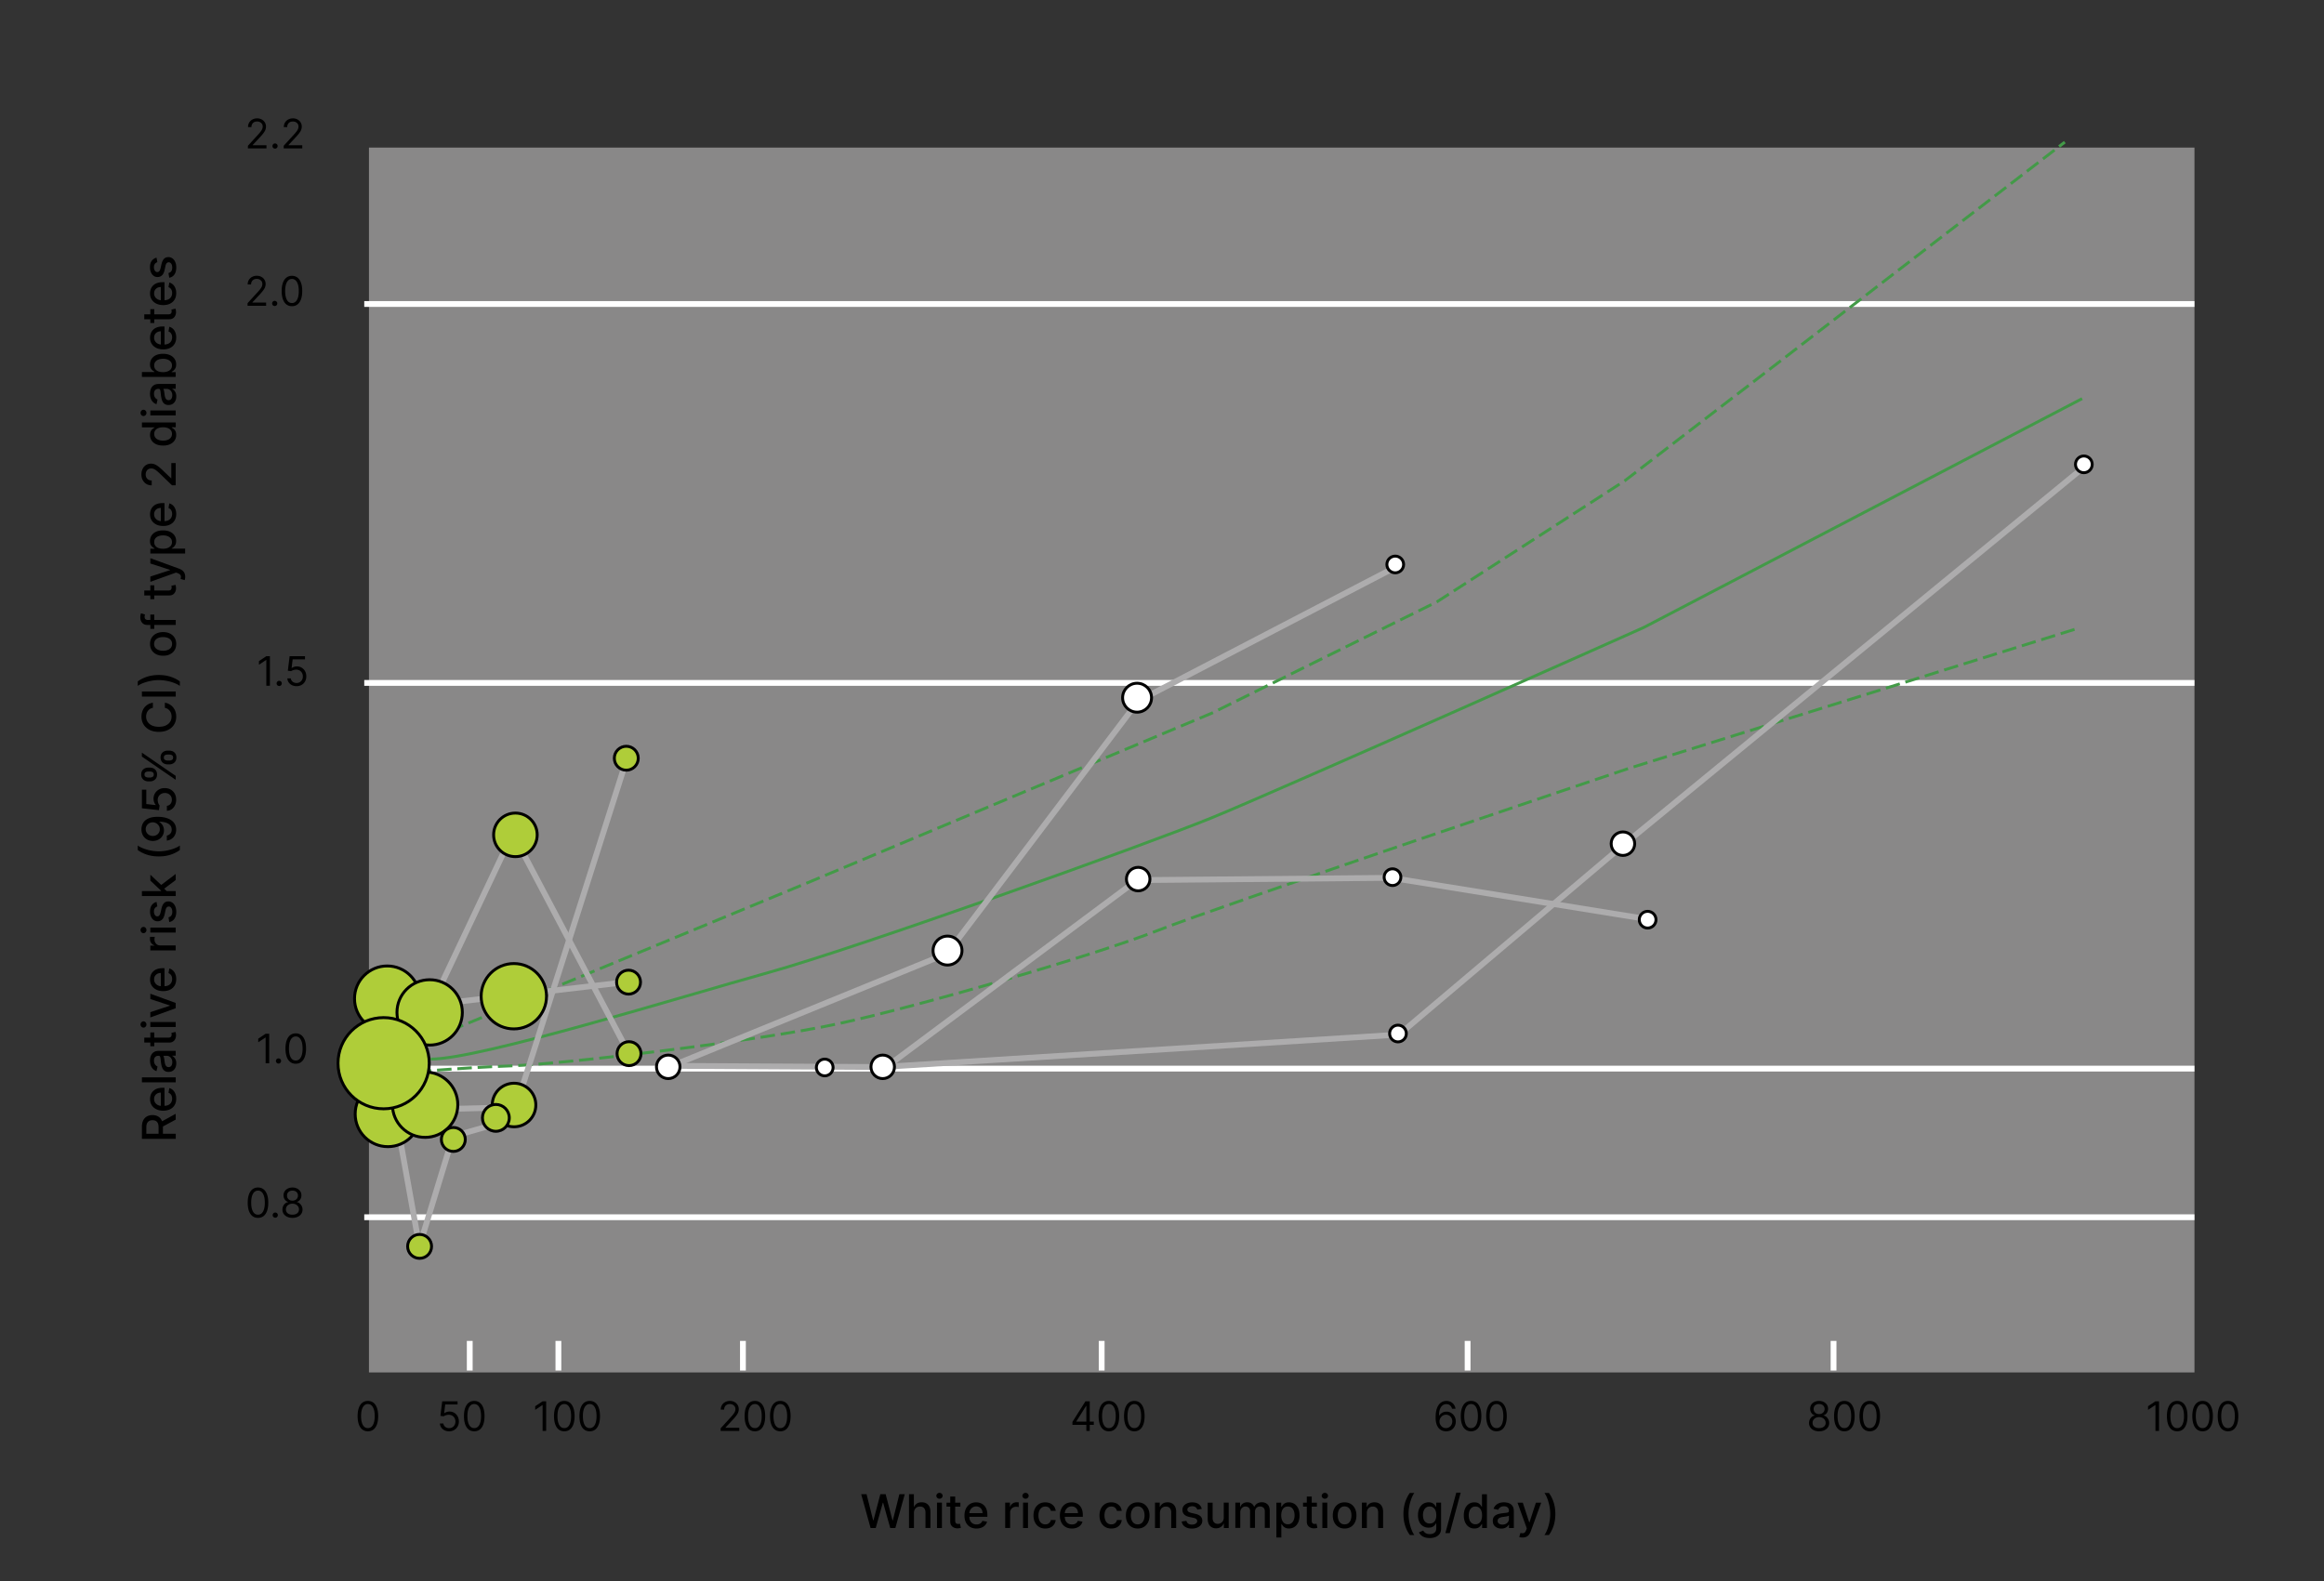 <svg version="1.1" xmlns="http://www.w3.org/2000/svg" x="0" y="0" viewBox="0 0 800 544.43" xml:space="preserve"><rect x="0" y="0" width="800" height="544.43" fill="#333333" stroke="none"/><rect x="127.01" y="50.81" width="628.4" height="421.7" opacity=".5" fill="#e0dede"/><g stroke-miterlimit="10" fill="none" stroke="#fff" stroke-width="2"><line x1="125.39" y1="419.08" x2="755.4" y2="419.08"/><line x1="125.39" y1="367.91" x2="755.4" y2="367.91"/><line x1="125.39" y1="104.66" x2="755.4" y2="104.66"/><line x1="125.39" y1="235.12" x2="755.4" y2="235.12"/></g><path d="M299.68 526.07l-3.23-11.64h1.85l2.27 9.01h.11l2.36-9.01h1.83l2.36 9.02h.11l2.26-9.02h1.85l-3.23 11.64h-1.77l-2.45-8.72h-.09l-2.45 8.72h-1.78zM314.61 520.89v5.18h-1.7v-11.64h1.68v4.33h.11c.2-.47.52-.84.94-1.12s.97-.42 1.65-.42c.6 0 1.12.12 1.57.37.45.25.8.61 1.05 1.1s.37 1.09.37 1.82v5.55h-1.7v-5.35c0-.64-.17-1.14-.49-1.49s-.79-.53-1.38-.53c-.4 0-.76.08-1.08.26-.32.17-.56.42-.74.75-.19.33-.28.73-.28 1.19zM323.4 516c-.3 0-.55-.1-.76-.3a.959.959 0 01-.32-.71c0-.28.1-.52.32-.72.21-.2.46-.3.76-.3s.55.1.76.3c.21.2.32.44.32.71 0 .28-.1.52-.32.72-.21.2-.46.3-.76.3zm-.85 10.07v-8.73h1.7v8.73h-1.7zM330.6 517.35v1.36h-4.77v-1.36h4.77zm-3.49-2.1h1.7v8.26c0 .33.05.58.15.74.1.17.23.28.38.34.16.06.33.09.51.09.14 0 .26-.01.36-.03.1-.02.18-.03.24-.05l.31 1.4c-.1.04-.24.08-.42.12-.18.04-.41.06-.68.07-.45.01-.86-.07-1.25-.24-.39-.17-.7-.42-.94-.77-.24-.35-.36-.79-.36-1.31v-8.62zM336.15 526.25c-.86 0-1.6-.18-2.22-.55-.62-.37-1.1-.89-1.43-1.56-.34-.67-.5-1.46-.5-2.37 0-.89.17-1.68.5-2.36.33-.68.8-1.21 1.41-1.6.6-.38 1.31-.57 2.12-.57.49 0 .97.08 1.43.24s.88.42 1.24.77c.37.35.66.8.87 1.35s.32 1.23.32 2.02v.6h-6.94v-1.27h5.27c0-.45-.09-.84-.27-1.19s-.44-.62-.76-.82c-.33-.2-.71-.3-1.15-.3-.48 0-.89.12-1.25.35-.35.23-.63.54-.82.91s-.29.78-.29 1.21v.99c0 .58.1 1.08.31 1.49.21.41.5.72.87.94.37.21.81.32 1.3.32.32 0 .62-.05.88-.14a1.808 1.808 0 001.13-1.11l1.61.29c-.13.47-.36.89-.69 1.24-.33.35-.75.63-1.25.82-.49.2-1.06.3-1.69.3zM346.02 526.07v-8.73h1.64v1.39h.09c.16-.47.44-.84.84-1.11.4-.27.86-.41 1.37-.41a5.353 5.353 0 01.72.04v1.62c-.07-.02-.19-.04-.36-.07a4.55 4.55 0 00-.52-.04c-.4 0-.76.08-1.07.25-.31.17-.56.4-.74.7-.18.3-.27.64-.27 1.01v5.33h-1.7zM353.03 516c-.3 0-.55-.1-.76-.3a.959.959 0 010-1.43c.21-.2.46-.3.76-.3.29 0 .55.1.76.3.21.2.32.44.32.71 0 .28-.1.52-.32.72-.21.2-.47.3-.76.3zm-.86 10.07v-8.73h1.7v8.73h-1.7zM359.83 526.25c-.84 0-1.57-.19-2.18-.58-.61-.38-1.08-.92-1.4-1.59-.33-.68-.49-1.46-.49-2.33 0-.89.17-1.67.5-2.35.33-.68.8-1.21 1.41-1.59.61-.38 1.32-.57 2.14-.57.66 0 1.25.12 1.77.37.52.24.94.59 1.26 1.03.32.44.51.95.57 1.54h-1.65c-.09-.41-.3-.76-.62-1.06-.32-.3-.76-.44-1.3-.44-.47 0-.89.12-1.24.37s-.63.6-.83 1.06c-.2.46-.3 1-.3 1.62 0 .64.1 1.19.29 1.65s.47.82.82 1.07c.35.25.77.38 1.25.38.32 0 .61-.06.88-.18a1.835 1.835 0 001.04-1.32h1.65c-.06.56-.24 1.07-.55 1.51s-.72.79-1.23 1.05c-.5.23-1.1.36-1.79.36zM369 526.25c-.86 0-1.6-.18-2.22-.55s-1.1-.89-1.43-1.56c-.34-.67-.5-1.46-.5-2.37 0-.89.17-1.68.5-2.36.33-.68.8-1.21 1.41-1.6.6-.38 1.31-.57 2.12-.57.49 0 .97.08 1.43.24s.88.42 1.24.77c.37.35.66.8.87 1.35s.32 1.23.32 2.02v.6h-6.94v-1.27h5.27c0-.45-.09-.84-.27-1.19s-.44-.62-.76-.82c-.33-.2-.71-.3-1.15-.3-.48 0-.89.12-1.25.35-.35.23-.63.54-.82.91s-.29.78-.29 1.21v.99c0 .58.1 1.08.31 1.49.21.41.5.72.87.94.37.21.8.32 1.3.32.32 0 .62-.05.88-.14a1.808 1.808 0 001.13-1.11l1.61.29c-.13.47-.36.89-.69 1.24-.33.35-.75.63-1.25.82-.49.2-1.05.3-1.69.3zM382.55 526.25c-.84 0-1.57-.19-2.18-.58-.61-.38-1.07-.92-1.4-1.59s-.49-1.46-.49-2.33c0-.89.17-1.67.5-2.35.33-.68.8-1.21 1.41-1.59.61-.38 1.32-.57 2.14-.57.66 0 1.25.12 1.77.37.52.24.94.59 1.26 1.03s.51.95.57 1.54h-1.65c-.09-.41-.3-.76-.62-1.06-.32-.3-.76-.44-1.3-.44-.47 0-.89.12-1.24.37s-.63.6-.83 1.06c-.2.46-.29 1-.29 1.62 0 .64.1 1.19.29 1.65.19.46.47.82.82 1.07.35.25.77.38 1.25.38.32 0 .61-.06.88-.18s.49-.29.67-.51c.18-.22.31-.49.38-.81h1.65a3.17 3.17 0 01-.55 1.51c-.31.44-.72.79-1.23 1.05-.52.23-1.12.36-1.81.36zM391.64 526.25c-.82 0-1.53-.19-2.14-.56-.61-.38-1.08-.9-1.42-1.57-.34-.67-.51-1.46-.51-2.36 0-.91.17-1.7.51-2.38.34-.68.81-1.2 1.42-1.58.61-.38 1.32-.56 2.14-.56s1.53.19 2.14.56c.61.38 1.08.9 1.42 1.58.34.68.51 1.47.51 2.38 0 .9-.17 1.69-.51 2.36-.34.67-.81 1.2-1.42 1.57-.61.37-1.33.56-2.14.56zm0-1.43c.53 0 .97-.14 1.32-.42.35-.28.61-.65.78-1.12.17-.47.25-.98.25-1.54s-.08-1.07-.25-1.54c-.17-.47-.43-.84-.78-1.13-.35-.28-.79-.43-1.32-.43s-.98.14-1.33.43-.61.66-.78 1.13-.25.98-.25 1.54.08 1.07.25 1.54.43.84.78 1.12c.36.28.8.42 1.33.42zM399.29 520.89v5.18h-1.7v-8.73h1.63v1.42h.11c.2-.46.52-.83.95-1.11.43-.28.97-.42 1.63-.42.59 0 1.12.12 1.56.37.45.25.79.62 1.04 1.11.25.49.37 1.09.37 1.81v5.55h-1.7v-5.35c0-.63-.17-1.13-.49-1.49-.33-.36-.78-.54-1.36-.54-.39 0-.74.08-1.05.26-.31.17-.55.42-.72.75-.18.33-.27.73-.27 1.19zM413.69 519.48l-1.54.27c-.06-.2-.17-.38-.3-.56a1.57 1.57 0 00-.56-.44c-.23-.11-.53-.17-.88-.17-.48 0-.88.11-1.2.32-.32.21-.48.49-.48.83 0 .29.11.53.32.71.22.18.56.32 1.04.44l1.39.32c.8.19 1.4.47 1.8.86.39.39.59.89.59 1.51 0 .52-.15.99-.45 1.39-.3.41-.72.73-1.26.96-.54.23-1.16.35-1.86.35-.98 0-1.77-.21-2.39-.63-.62-.42-1-1.01-1.14-1.79l1.64-.25c.1.43.31.75.63.97s.73.33 1.24.33c.56 0 1-.12 1.34-.35.33-.23.5-.52.5-.85 0-.27-.1-.5-.3-.69-.2-.19-.51-.33-.93-.42l-1.48-.32c-.81-.19-1.42-.48-1.8-.89s-.58-.92-.58-1.54c0-.51.14-.97.43-1.35.29-.39.69-.69 1.19-.91.51-.22 1.09-.33 1.74-.33.94 0 1.69.2 2.23.61.54.39.9.93 1.07 1.62zM421.26 522.45v-5.11h1.7v8.73h-1.67v-1.51h-.09c-.2.47-.52.85-.96 1.16s-.99.46-1.64.46c-.56 0-1.06-.12-1.49-.37a2.57 2.57 0 01-1.01-1.1c-.24-.49-.37-1.09-.37-1.81v-5.55h1.7v5.35c0 .59.17 1.07.49 1.42.33.35.76.53 1.28.53.32 0 .64-.08.95-.24.32-.16.58-.4.79-.72.22-.33.32-.74.32-1.24zM425.24 526.07v-8.73h1.63v1.42h.11c.18-.48.48-.86.89-1.13s.91-.41 1.48-.41c.58 0 1.07.14 1.47.41.4.27.69.65.88 1.12h.09c.21-.47.54-.84.99-1.12.45-.28 1-.42 1.62-.42.79 0 1.44.25 1.94.74s.75 1.24.75 2.24v5.85h-1.7v-5.69c0-.59-.16-1.02-.48-1.28-.32-.26-.71-.4-1.15-.4-.55 0-.98.17-1.29.51s-.46.77-.46 1.3v5.56h-1.69v-5.8c0-.47-.15-.85-.44-1.14-.3-.29-.68-.43-1.15-.43-.32 0-.62.08-.89.25-.27.17-.49.4-.65.7-.17.3-.25.65-.25 1.04v5.38h-1.7zM439.38 529.35v-12h1.66v1.42h.14c.1-.18.24-.39.43-.63s.44-.45.77-.63.77-.27 1.31-.27c.7 0 1.33.18 1.89.53.55.36.99.87 1.3 1.54.32.67.47 1.48.47 2.42s-.16 1.75-.47 2.42c-.31.67-.75 1.19-1.29 1.55-.55.36-1.18.54-1.88.54-.53 0-.96-.09-1.3-.27-.34-.18-.6-.39-.79-.62s-.33-.45-.44-.64h-.1v4.63h-1.7zm1.66-7.64c0 .61.09 1.15.27 1.61.18.46.44.82.77 1.08.34.26.75.39 1.24.39.51 0 .93-.14 1.27-.41.34-.27.6-.64.78-1.11.18-.47.26-.99.26-1.57 0-.58-.09-1.09-.26-1.55-.17-.46-.43-.82-.77-1.08-.34-.26-.77-.4-1.28-.4-.49 0-.91.13-1.25.38-.34.25-.6.61-.77 1.06-.17.46-.26.99-.26 1.6zM453.32 517.35v1.36h-4.77v-1.36h4.77zm-3.48-2.1h1.7v8.26c0 .33.05.58.15.74.1.17.23.28.38.34.16.06.33.09.51.09.14 0 .26-.01.36-.03.1-.02.18-.03.24-.05l.31 1.4c-.1.04-.24.08-.42.12-.18.04-.41.06-.68.07-.45.01-.86-.07-1.25-.24-.39-.17-.7-.42-.94-.77-.24-.35-.36-.79-.36-1.31v-8.62zM456.06 516c-.3 0-.55-.1-.76-.3a.959.959 0 010-1.43c.21-.2.46-.3.76-.3s.55.1.76.3a.959.959 0 010 1.43c-.21.2-.47.3-.76.3zm-.86 10.07v-8.73h1.7v8.73h-1.7zM462.86 526.25c-.82 0-1.53-.19-2.14-.56-.61-.38-1.08-.9-1.42-1.57-.34-.67-.51-1.46-.51-2.36 0-.91.17-1.7.51-2.38.34-.68.81-1.2 1.42-1.58.61-.38 1.32-.56 2.14-.56s1.53.19 2.14.56c.61.38 1.08.9 1.42 1.58.34.68.51 1.47.51 2.38 0 .9-.17 1.69-.51 2.36-.34.67-.81 1.2-1.42 1.57-.61.37-1.32.56-2.14.56zm0-1.43c.53 0 .97-.14 1.32-.42.35-.28.61-.65.78-1.12.17-.47.25-.98.25-1.54s-.08-1.07-.25-1.54c-.17-.47-.43-.84-.78-1.13-.35-.28-.79-.43-1.32-.43s-.98.14-1.33.43-.61.66-.78 1.13-.25.98-.25 1.54.08 1.07.25 1.54.43.84.78 1.12c.36.28.8.42 1.33.42zM470.52 520.89v5.18h-1.7v-8.73h1.63v1.42h.11c.2-.46.52-.83.95-1.11.43-.28.97-.42 1.63-.42.59 0 1.12.12 1.56.37.45.25.79.62 1.04 1.11.25.49.37 1.09.37 1.81v5.55h-1.7v-5.35c0-.63-.17-1.13-.49-1.49-.33-.36-.78-.54-1.36-.54-.39 0-.74.08-1.05.26-.31.17-.55.42-.72.75-.18.33-.27.73-.27 1.19zM483.11 521.24c0-1.42.19-2.74.56-3.93.38-1.2.92-2.3 1.64-3.31h1.56c-.28.38-.54.84-.78 1.38-.24.55-.45 1.14-.64 1.79s-.32 1.32-.43 2.02c-.1.7-.15 1.38-.15 2.05 0 .9.09 1.81.27 2.74.18.92.42 1.78.72 2.57.3.79.64 1.44 1.01 1.94h-1.56c-.72-1.01-1.27-2.12-1.64-3.31-.37-1.2-.56-2.51-.56-3.94zM492.17 529.53c-.69 0-1.29-.09-1.79-.27-.5-.18-.91-.42-1.22-.72-.31-.3-.55-.63-.71-.98l1.46-.6c.1.17.24.34.41.53.17.19.41.35.71.48s.68.2 1.15.2c.64 0 1.18-.16 1.6-.47.42-.31.63-.81.63-1.49v-1.72h-.11c-.1.19-.25.39-.44.62s-.45.42-.79.59c-.33.17-.77.25-1.3.25-.69 0-1.31-.16-1.86-.49-.55-.32-.99-.8-1.31-1.44-.32-.63-.48-1.42-.48-2.34 0-.93.16-1.72.47-2.39.32-.66.75-1.17 1.3-1.53.55-.35 1.18-.53 1.88-.53.54 0 .98.09 1.31.27.33.18.59.39.78.63.19.24.33.45.43.63h.12v-1.42h1.66v8.92c0 .75-.17 1.37-.52 1.85s-.82.84-1.41 1.07c-.56.23-1.23.35-1.97.35zm-.02-5c.49 0 .9-.11 1.24-.34.34-.23.6-.56.77-.99.18-.43.26-.95.26-1.55 0-.59-.09-1.1-.26-1.55-.17-.45-.43-.8-.77-1.05s-.75-.38-1.25-.38c-.51 0-.94.13-1.28.39-.34.26-.6.62-.77 1.07-.17.45-.26.95-.26 1.51 0 .57.09 1.07.26 1.51.17.43.43.77.78 1.01.36.25.78.37 1.28.37zM502.82 513.89l-3.75 13.93h-1.52l3.75-13.93h1.52zM507.53 526.24c-.71 0-1.33-.18-1.88-.54-.55-.36-.98-.88-1.29-1.55-.31-.67-.47-1.48-.47-2.42s.16-1.75.47-2.42c.32-.67.75-1.18 1.3-1.54.55-.36 1.18-.53 1.88-.53.54 0 .98.09 1.31.27.33.18.59.39.77.63.18.24.33.45.43.63h.1v-4.32h1.7v11.64h-1.66v-1.36h-.14c-.1.19-.25.4-.44.64s-.45.45-.79.62c-.32.16-.76.25-1.29.25zm.38-1.45c.49 0 .9-.13 1.24-.39.34-.26.6-.62.77-1.08.18-.46.26-1 .26-1.61 0-.61-.09-1.14-.26-1.59-.17-.46-.43-.81-.77-1.06s-.75-.38-1.25-.38c-.51 0-.94.13-1.28.4-.34.27-.6.63-.77 1.08-.17.46-.26.98-.26 1.55 0 .58.09 1.11.26 1.57.17.47.43.83.78 1.11.35.27.78.4 1.28.4zM516.82 526.27c-.55 0-1.05-.1-1.5-.31-.45-.21-.8-.51-1.06-.9s-.39-.88-.39-1.45c0-.49.09-.9.28-1.22s.45-.57.77-.76.68-.33 1.08-.42c.4-.09.8-.17 1.22-.22.52-.06.95-.11 1.27-.15.33-.04.56-.1.71-.2.15-.09.22-.24.22-.44v-.04c0-.5-.14-.88-.42-1.15s-.69-.41-1.24-.41c-.57 0-1.02.13-1.35.38-.33.25-.55.53-.68.84l-1.6-.36c.19-.53.47-.96.83-1.29.37-.33.79-.57 1.26-.72s.98-.22 1.51-.22c.35 0 .72.04 1.11.12.39.08.76.23 1.1.45s.62.52.84.92.33.92.33 1.55v5.8h-1.66v-1.19h-.07c-.11.22-.28.44-.5.65-.22.21-.5.39-.85.53-.32.14-.73.21-1.21.21zm.37-1.37c.47 0 .87-.09 1.21-.28.33-.19.59-.43.77-.73.18-.3.26-.62.26-.97v-1.12c-.06.06-.18.12-.35.17-.17.05-.37.09-.59.13s-.43.07-.64.1c-.21.03-.38.05-.52.07-.33.04-.63.11-.9.21-.27.1-.49.24-.65.42-.16.18-.24.43-.24.73 0 .42.16.74.47.95s.7.32 1.18.32zM524.14 529.35c-.25 0-.48-.02-.69-.06-.21-.04-.36-.08-.47-.13l.41-1.39c.31.08.59.12.83.11.24-.01.46-.1.64-.27.19-.17.35-.45.5-.83l.21-.58-3.19-8.84h1.82l2.21 6.77h.09l2.21-6.77h1.82l-3.6 9.89c-.17.45-.38.84-.64 1.16s-.56.55-.92.71c-.35.15-.76.23-1.23.23zM535.4 521.24c0 1.43-.19 2.74-.56 3.94-.38 1.2-.92 2.3-1.64 3.31h-1.56c.28-.38.54-.84.78-1.38.24-.55.46-1.14.64-1.79s.32-1.32.43-2.02c.1-.7.15-1.38.15-2.06 0-.9-.09-1.81-.27-2.73-.18-.92-.42-1.78-.72-2.57-.3-.79-.64-1.44-1.01-1.94h1.56c.72 1.01 1.27 2.12 1.64 3.31.37 1.2.56 2.51.56 3.93zM60.48 392.09H48.85v-4.15c0-.9.16-1.65.47-2.25.31-.6.74-1.04 1.29-1.34.55-.29 1.18-.44 1.89-.44s1.34.15 1.88.45c.54.3.96.74 1.26 1.34.3.6.45 1.35.45 2.25v3.14h-1.51v-2.98c0-.57-.08-1.03-.24-1.39-.16-.36-.4-.62-.71-.79s-.68-.25-1.12-.25c-.44 0-.82.08-1.14.25-.32.17-.57.43-.74.79-.17.36-.26.83-.26 1.41v2.2H60.5v1.76zm-5.25-5.74l5.25-2.88v2l-5.25 2.82v-1.94zM60.66 378.25c0 .86-.18 1.6-.55 2.22-.37.62-.89 1.1-1.56 1.43s-1.46.5-2.37.5c-.89 0-1.68-.17-2.36-.5s-1.21-.8-1.6-1.41c-.38-.6-.57-1.31-.57-2.12 0-.49.08-.97.24-1.43.16-.46.42-.88.77-1.24s.8-.66 1.35-.87c.56-.21 1.23-.32 2.02-.32h.6v6.94h-1.27v-5.27c-.45 0-.84.09-1.19.27s-.62.44-.82.76c-.2.33-.3.71-.3 1.15 0 .48.12.89.35 1.25.23.35.54.63.91.82.37.19.78.29 1.21.29h.99c.58 0 1.08-.1 1.49-.31.41-.21.72-.5.93-.87s.32-.8.32-1.3c0-.32-.05-.62-.14-.88-.09-.27-.23-.5-.42-.69-.19-.19-.41-.34-.69-.44l.29-1.61c.47.13.89.36 1.24.69.35.33.63.75.82 1.24.21.5.31 1.07.31 1.7zM48.85 370.92h11.64v1.7H48.85v-1.7zM60.68 366.09c0 .55-.1 1.05-.31 1.5-.21.45-.51.8-.9 1.06s-.88.39-1.45.39c-.49 0-.9-.09-1.22-.28-.32-.19-.57-.45-.76-.77s-.33-.68-.42-1.08c-.09-.4-.17-.8-.22-1.22-.06-.52-.11-.95-.15-1.27-.04-.33-.1-.56-.2-.71s-.24-.22-.44-.22h-.04c-.5 0-.88.14-1.15.42-.27.28-.41.69-.41 1.24 0 .57.13 1.02.38 1.35.25.33.53.55.84.68l-.36 1.6c-.53-.19-.96-.47-1.29-.83-.33-.37-.57-.79-.72-1.26-.15-.48-.22-.98-.22-1.51 0-.35.04-.72.12-1.11.08-.39.23-.76.45-1.1.22-.34.52-.62.92-.84.4-.22.92-.33 1.55-.33h5.8v1.66h-1.19v.07c.22.11.44.28.65.5s.39.5.53.85c.14.32.21.73.21 1.21zm-1.37-.36c0-.47-.09-.87-.28-1.21-.19-.33-.43-.59-.73-.77-.3-.18-.62-.26-.97-.26h-1.12c.06.06.12.18.17.35.05.17.09.37.13.59.04.22.07.43.1.64.03.21.05.38.07.52.04.33.11.63.21.9.1.27.24.49.42.65.18.16.43.24.73.24.42 0 .74-.16.95-.47.21-.31.32-.7.32-1.18zM49.66 358.94v-1.7h8.26c.33 0 .58-.05.74-.15.16-.1.28-.23.33-.38s.09-.33.09-.51c0-.14-.01-.26-.03-.36-.02-.1-.03-.18-.05-.24l1.4-.31c.04.1.08.24.12.42.04.18.06.41.07.68.01.45-.07.86-.24 1.25-.17.39-.42.7-.77.94-.35.24-.79.36-1.31.36h-8.61zm2.09-3.49h1.36v4.77h-1.36v-4.77zM50.41 352.72c0 .3-.1.55-.3.76a.959.959 0 01-1.43 0c-.2-.21-.3-.46-.3-.76s.1-.55.3-.76a.959.959 0 011.43 0c.2.21.3.46.3.76zm10.07.86h-8.73v-1.7h8.73v1.7zM51.75 342.13l8.73 3.17v1.82l-8.73 3.17v-1.82l6.72-2.21v-.09l-6.72-2.21v-1.83zM60.66 337.08c0 .86-.18 1.6-.55 2.22-.37.62-.89 1.1-1.56 1.43s-1.46.5-2.37.5c-.89 0-1.68-.17-2.36-.5s-1.21-.8-1.6-1.41c-.38-.6-.57-1.31-.57-2.12 0-.49.08-.97.24-1.43.16-.46.42-.88.77-1.24s.8-.66 1.35-.87c.56-.21 1.23-.32 2.02-.32h.6v6.94h-1.27V335c-.45 0-.84.09-1.19.27s-.62.44-.82.76c-.2.33-.3.71-.3 1.15 0 .48.12.89.35 1.25.23.35.54.63.91.82.37.19.78.29 1.21.29h.99c.58 0 1.08-.1 1.49-.31.41-.21.72-.5.93-.87s.32-.8.32-1.3c0-.32-.05-.62-.14-.88-.09-.27-.23-.5-.42-.69-.19-.19-.41-.34-.69-.44l.29-1.61c.47.13.89.36 1.24.69.35.33.63.75.82 1.24.21.5.31 1.07.31 1.71zM60.48 327.2h-8.73v-1.64h1.39v-.09c-.47-.16-.84-.44-1.11-.84s-.41-.86-.41-1.37a5.353 5.353 0 01.04-.72h1.62c-.02.07-.04.19-.06.36-.02.17-.04.35-.04.52 0 .4.08.76.25 1.07s.4.56.7.74c.3.18.64.27 1.01.27h5.33v1.7zM50.41 320.2c0 .3-.1.55-.3.76a.959.959 0 01-1.43 0c-.2-.21-.3-.46-.3-.76s.1-.55.3-.76a.959.959 0 011.43 0c.2.21.3.46.3.76zm10.07.86h-8.73v-1.7h8.73v1.7zM53.89 310.53l.27 1.54c-.2.06-.38.17-.56.3-.18.14-.32.32-.44.56-.11.23-.17.53-.17.88 0 .48.11.88.32 1.2.21.32.49.48.83.48.29 0 .53-.11.7-.32.18-.22.32-.56.44-1.04l.32-1.39c.19-.8.47-1.4.86-1.8.39-.39.89-.59 1.51-.59.52 0 .99.15 1.4.45.41.3.73.72.96 1.26s.35 1.16.35 1.86c0 .98-.21 1.77-.63 2.39-.42.62-1.01 1-1.79 1.14l-.25-1.64c.43-.1.75-.31.97-.63s.33-.73.33-1.24c0-.56-.12-1-.35-1.34-.23-.33-.52-.5-.86-.5-.27 0-.5.1-.69.3-.19.2-.33.51-.42.93l-.32 1.48c-.19.81-.48 1.42-.89 1.8s-.92.58-1.54.58c-.52 0-.97-.14-1.35-.43s-.69-.69-.91-1.19c-.22-.51-.33-1.09-.33-1.74 0-.94.2-1.69.61-2.23.4-.53.94-.89 1.63-1.07zM60.48 308.5H48.85v-1.7h11.64v1.7zm-2.96-1.56l-2.07.01v-.29l-3.69-3.48v-2.03l4.2 3.97v.27l1.56 1.55zm2.96-3.95l-4.15 3.12-1.19-1.17 5.34-4.04v2.09zM54.66 294.86c-1.42 0-2.73-.19-3.93-.56s-2.3-.92-3.31-1.64v-1.56c.38.28.84.54 1.38.78.55.24 1.14.45 1.79.64s1.32.32 2.02.43c.69.1 1.38.15 2.05.15.9 0 1.81-.09 2.74-.27.92-.18 1.78-.42 2.57-.72.79-.3 1.44-.64 1.94-1.01v1.56c-1.01.72-2.12 1.27-3.31 1.64-1.2.38-2.51.56-3.94.56zM48.69 285.47c0-.52.1-1.03.28-1.53s.49-.96.91-1.37c.42-.41.99-.73 1.7-.98.71-.24 1.6-.37 2.66-.37 1.02 0 1.93.1 2.72.31.79.2 1.46.5 2.01.88s.96.84 1.24 1.38c.28.54.43 1.15.43 1.83 0 .69-.14 1.31-.41 1.85s-.65.98-1.13 1.31c-.48.34-1.04.55-1.67.63v-1.73c.5-.11.9-.35 1.21-.7.31-.35.46-.8.46-1.36 0-.85-.37-1.52-1.12-1.99-.74-.48-1.78-.72-3.12-.72v.09c.33.2.61.44.84.74.24.29.42.62.55.99.13.36.19.75.19 1.17 0 .67-.16 1.28-.49 1.83s-.78.99-1.36 1.31-1.23.49-1.97.49c-.73 0-1.4-.17-2-.5-.6-.33-1.07-.8-1.42-1.41-.35-.63-.52-1.34-.51-2.15zm1.47-.01c0 .44.11.84.33 1.2.22.35.51.63.88.84.37.2.78.31 1.23.31.45 0 .86-.1 1.22-.3.37-.2.66-.47.87-.82.21-.35.32-.74.32-1.19 0-.33-.06-.64-.19-.93-.13-.29-.31-.54-.54-.76-.23-.22-.49-.38-.78-.51-.29-.12-.6-.18-.92-.18a2.444 2.444 0 00-2.08 1.13c-.22.36-.34.76-.34 1.21zM60.64 275.32c0 .71-.14 1.35-.41 1.92-.27.57-.65 1.02-1.13 1.36s-1.03.52-1.65.54v-1.71c.5-.04.91-.26 1.23-.66.32-.4.48-.88.48-1.44 0-.45-.1-.84-.31-1.19s-.49-.62-.85-.82-.78-.3-1.24-.3c-.47 0-.9.1-1.27.31-.37.2-.66.49-.88.84-.21.36-.32.77-.32 1.23 0 .35.06.71.18 1.06.12.36.28.64.48.86l-.24 1.61-5.86-.65v-6.4h1.51v4.94l3.26.37v-.07c-.22-.23-.4-.53-.55-.91a3.25 3.25 0 01-.22-1.21c0-.71.17-1.34.51-1.89.34-.55.8-.99 1.38-1.31.58-.32 1.25-.48 2-.47.75 0 1.43.17 2.02.51.59.34 1.06.82 1.39 1.42.32.59.49 1.28.49 2.06zM51.64 269.02h-.61c-.44 0-.84-.09-1.21-.28-.37-.18-.66-.45-.88-.81-.22-.35-.33-.78-.33-1.29s.11-.95.33-1.3c.22-.35.51-.61.88-.79.37-.18.77-.27 1.21-.27h.61c.44 0 .84.09 1.21.27.37.18.66.44.88.8.22.35.33.78.33 1.29 0 .52-.11.95-.33 1.3-.22.35-.52.62-.88.8-.37.19-.77.28-1.21.28zm8.84-.54l-11.64-8v-1.36l11.64 8v1.36zm-9.45-.79h.61c.33 0 .62-.08.89-.23.27-.15.4-.42.4-.81 0-.38-.13-.64-.4-.8-.27-.15-.56-.23-.89-.23h-.61c-.33 0-.62.07-.89.22s-.4.42-.4.81c0 .38.13.65.4.8s.56.24.89.24zm7.27-4.52h-.61c-.44 0-.84-.09-1.21-.28-.37-.18-.66-.45-.88-.81-.22-.35-.33-.78-.33-1.29 0-.52.11-.95.33-1.3s.51-.61.88-.79c.37-.18.77-.27 1.21-.27h.61c.44 0 .84.09 1.21.27.37.18.66.45.88.8.22.35.33.78.33 1.29s-.11.94-.33 1.3c-.22.35-.52.62-.88.8-.37.19-.77.28-1.21.28zm-.61-1.32h.61c.33 0 .62-.08.89-.23s.4-.43.4-.81c0-.38-.13-.65-.4-.8-.27-.15-.56-.23-.89-.23h-.61c-.33 0-.62.07-.89.22s-.4.42-.4.81c0 .38.13.65.4.81.27.15.56.23.89.23zM52.63 241.93v1.77c-.38.07-.71.2-1 .38-.29.19-.53.41-.73.68-.2.27-.35.57-.45.9-.1.33-.15.68-.15 1.05 0 .67.17 1.27.51 1.8.34.53.83.94 1.48 1.25.65.3 1.45.46 2.39.46.95 0 1.75-.15 2.4-.46.65-.31 1.14-.72 1.48-1.25.33-.53.5-1.13.5-1.79 0-.37-.05-.72-.15-1.05-.1-.33-.25-.63-.45-.9s-.44-.5-.72-.68-.61-.32-.99-.39l.01-1.77c.57.09 1.1.28 1.58.55s.89.62 1.24 1.04c.35.42.61.9.8 1.45.19.54.28 1.13.28 1.77 0 1.01-.24 1.91-.72 2.69-.48.79-1.17 1.41-2.06 1.86s-1.96.68-3.2.68c-1.24 0-2.31-.23-3.2-.68-.89-.45-1.58-1.08-2.06-1.86-.48-.79-.72-1.68-.72-2.69 0-.62.09-1.19.26-1.73.18-.54.43-1.02.77-1.45.34-.43.75-.78 1.24-1.06.48-.28 1.03-.47 1.66-.57zM48.85 238.07h11.64v1.76H48.85v-1.76zM54.66 232.39c1.43 0 2.74.19 3.94.56 1.2.38 2.3.92 3.31 1.64v1.56c-.38-.28-.83-.54-1.38-.78-.55-.24-1.14-.45-1.79-.64-.65-.18-1.32-.32-2.02-.43-.7-.1-1.38-.15-2.06-.15-.9 0-1.81.09-2.73.27-.92.18-1.78.42-2.57.72-.79.3-1.44.64-1.94 1.01v-1.56c1.01-.72 2.12-1.27 3.31-1.64s2.51-.56 3.93-.56zM60.66 221.69c0 .82-.19 1.53-.56 2.14s-.9 1.08-1.57 1.42c-.67.34-1.46.51-2.36.51-.91 0-1.7-.17-2.38-.51-.68-.34-1.2-.81-1.58-1.42s-.56-1.32-.56-2.14c0-.82.19-1.53.56-2.14.38-.61.9-1.08 1.58-1.42.68-.34 1.47-.51 2.38-.51.9 0 1.69.17 2.36.51.67.34 1.2.81 1.57 1.42.37.61.56 1.33.56 2.14zm-1.43 0c0-.53-.14-.97-.42-1.32s-.65-.61-1.12-.78c-.47-.17-.98-.25-1.54-.25s-1.07.08-1.54.25c-.47.17-.84.43-1.13.78-.28.35-.43.79-.43 1.32s.14.98.43 1.33c.28.35.66.61 1.13.78.47.17.98.25 1.54.25s1.07-.08 1.54-.25c.47-.17.84-.43 1.12-.78.28-.36.42-.8.42-1.33zM60.48 215.16h-9.74c-.55 0-1-.12-1.36-.36-.36-.24-.63-.56-.81-.95-.18-.39-.27-.82-.27-1.28 0-.34.03-.63.08-.88.06-.24.11-.42.15-.54l1.38.4c-.02.08-.05.18-.08.31s-.05.28-.05.45c0 .41.1.71.31.88.2.18.5.26.89.26h9.51v1.71zm-8.73-3.58h1.36v4.93h-1.36v-4.93zM49.66 205.01v-1.7h8.26c.33 0 .58-.05.74-.15.16-.1.28-.23.33-.38s.09-.33.09-.51c0-.14-.01-.26-.03-.36-.02-.1-.03-.18-.05-.24l1.4-.31c.04.1.08.24.12.42.04.18.06.41.07.68.01.45-.07.86-.24 1.25-.17.39-.42.7-.77.94-.35.24-.79.36-1.31.36h-8.61zm2.09-3.49h1.36v4.77h-1.36v-4.77zM63.75 198.57c0 .25-.02.48-.06.69-.04.21-.08.36-.13.47l-1.39-.41c.08-.31.12-.59.11-.83-.01-.24-.1-.46-.27-.65s-.45-.35-.83-.5l-.58-.21-8.84 3.19v-1.82l6.77-2.21v-.09l-6.78-2.2v-1.82l9.89 3.6c.45.17.84.38 1.16.64.32.26.55.56.71.92s.24.76.24 1.23zM63.75 190.58h-12v-1.66h1.41v-.14c-.18-.1-.39-.24-.63-.43a2.46 2.46 0 01-.63-.77c-.18-.33-.27-.77-.27-1.31 0-.7.18-1.33.53-1.89.36-.55.87-.99 1.54-1.3s1.48-.47 2.42-.47 1.75.16 2.42.47 1.19.75 1.55 1.3.54 1.18.54 1.88c0 .53-.09.96-.27 1.3-.18.33-.39.6-.62.79-.24.19-.45.34-.64.44v.1h4.63v1.69zm-7.63-1.66c.61 0 1.15-.09 1.61-.27.46-.18.82-.44 1.08-.77.26-.34.39-.75.39-1.24 0-.51-.14-.93-.41-1.27s-.64-.6-1.1-.78c-.47-.18-.99-.26-1.57-.26-.58 0-1.09.09-1.55.26-.46.17-.82.43-1.09.77-.27.34-.4.77-.4 1.28 0 .49.13.91.38 1.25.25.34.61.6 1.06.77.46.17.99.26 1.6.26zM60.66 176.94c0 .86-.18 1.6-.55 2.22-.37.62-.89 1.1-1.56 1.43-.67.34-1.46.5-2.37.5-.89 0-1.68-.17-2.36-.5-.68-.33-1.21-.8-1.6-1.41-.38-.6-.57-1.31-.57-2.12 0-.49.08-.97.24-1.43.16-.46.42-.88.77-1.24.35-.37.8-.66 1.35-.87.56-.21 1.23-.32 2.02-.32h.6v6.94h-1.27v-5.27c-.45 0-.84.09-1.19.27-.35.18-.62.44-.82.76s-.3.71-.3 1.15c0 .48.12.89.35 1.25.23.35.54.63.91.82.37.19.78.29 1.21.29h.99c.58 0 1.08-.1 1.49-.31s.72-.5.93-.87c.21-.37.32-.81.32-1.3 0-.32-.05-.62-.14-.88a1.808 1.808 0 00-1.11-1.13l.29-1.61c.47.13.89.36 1.24.69.35.33.63.75.82 1.24.21.5.31 1.07.31 1.7zM60.48 167.09h-1.27l-4.08-3.94c-.44-.42-.83-.77-1.17-1.04a4.43 4.43 0 00-.96-.62c-.3-.14-.62-.2-.97-.2-.39 0-.72.09-1 .27-.28.18-.5.43-.65.74-.15.31-.23.67-.23 1.06 0 .42.09.78.26 1.09s.41.55.72.72c.31.17.67.25 1.09.25v1.68c-.71 0-1.33-.16-1.86-.49s-.94-.77-1.24-1.34-.44-1.21-.44-1.94.15-1.38.43-1.93c.29-.56.68-1 1.18-1.31.5-.31 1.06-.47 1.69-.47.43 0 .85.08 1.27.24.41.16.87.44 1.38.84.51.4 1.12.95 1.84 1.66l2.42 2.31h.08v-5.24h1.51v7.66zM60.65 149.75c0 .7-.18 1.33-.54 1.88-.36.55-.88.98-1.55 1.3s-1.48.47-2.42.47-1.75-.16-2.42-.47-1.18-.75-1.54-1.3c-.36-.55-.53-1.18-.53-1.88 0-.54.09-.98.27-1.31.18-.33.39-.59.63-.77.24-.18.45-.33.63-.43v-.1h-4.32v-1.7H60.5v1.66h-1.36v.14c.19.1.4.25.64.44s.45.45.62.79c.16.32.25.75.25 1.28zm-1.45-.37c0-.49-.13-.9-.39-1.24-.26-.34-.62-.6-1.08-.77-.46-.18-1-.26-1.61-.26-.61 0-1.14.09-1.59.26-.45.17-.81.43-1.06.77s-.38.75-.38 1.25c0 .51.13.94.4 1.28.27.34.63.6 1.09.77.46.17.98.26 1.55.26.58 0 1.11-.09 1.57-.26.47-.17.83-.43 1.1-.78s.4-.78.4-1.28zM50.41 142.15c0 .3-.1.55-.3.76-.2.21-.44.32-.71.32a.93.93 0 01-.72-.32c-.2-.21-.3-.46-.3-.76s.1-.55.3-.76c.2-.21.44-.32.71-.32.28 0 .52.1.72.32.2.21.3.46.3.76zm10.07.86h-8.73v-1.7h8.73v1.7zM60.68 136.48c0 .55-.1 1.05-.31 1.5-.21.45-.51.8-.9 1.06s-.88.39-1.45.39c-.49 0-.9-.09-1.22-.28a2.08 2.08 0 01-.76-.77c-.19-.32-.33-.68-.42-1.08-.09-.4-.17-.8-.22-1.22-.06-.52-.11-.95-.15-1.27-.04-.33-.1-.56-.2-.71s-.24-.22-.44-.22h-.04c-.5 0-.88.14-1.15.42-.27.28-.41.69-.41 1.24 0 .57.13 1.02.38 1.35s.53.55.84.68l-.36 1.6c-.53-.19-.96-.47-1.29-.83-.33-.37-.57-.79-.72-1.26-.15-.48-.22-.98-.22-1.51 0-.35.04-.72.12-1.11s.23-.76.45-1.1c.22-.34.52-.62.92-.84.4-.22.92-.33 1.55-.33h5.8v1.66h-1.19v.07c.22.11.44.27.65.49s.39.5.53.85.21.74.21 1.22zm-1.37-.36c0-.47-.09-.87-.28-1.21a2.01 2.01 0 00-.73-.77c-.3-.18-.62-.26-.97-.26h-1.12c.06.06.12.18.17.35.05.17.09.37.13.59.04.22.07.43.1.64.03.21.05.38.07.52.04.33.11.63.21.9.1.27.24.49.42.65s.43.24.73.24c.42 0 .74-.16.95-.47.21-.31.32-.7.32-1.18zM60.48 129.78H48.85v-1.7h4.32v-.1c-.18-.1-.39-.24-.63-.43a2.46 2.46 0 01-.63-.77c-.18-.33-.27-.77-.27-1.31 0-.7.18-1.33.53-1.89.36-.55.87-.99 1.54-1.3.67-.32 1.48-.47 2.42-.47s1.75.16 2.42.47 1.19.75 1.55 1.3.54 1.18.54 1.88c0 .53-.09.96-.27 1.3-.18.34-.39.6-.62.79s-.45.34-.64.44v.14h1.36v1.65zm-4.36-1.66c.61 0 1.15-.09 1.61-.27.46-.18.82-.44 1.08-.77.26-.34.39-.75.39-1.24 0-.51-.14-.93-.41-1.27-.27-.34-.64-.6-1.1-.78-.47-.18-.99-.26-1.57-.26-.58 0-1.09.09-1.55.26-.46.17-.82.43-1.09.77s-.4.77-.4 1.28c0 .49.13.91.38 1.25.25.34.61.6 1.06.77s.99.26 1.6.26zM60.66 116.14c0 .86-.18 1.6-.55 2.22-.37.62-.89 1.1-1.56 1.43-.67.34-1.46.5-2.37.5-.89 0-1.68-.17-2.36-.5-.68-.33-1.21-.8-1.6-1.41-.38-.6-.57-1.31-.57-2.12 0-.49.08-.97.24-1.43.16-.46.42-.88.77-1.24.35-.37.8-.66 1.35-.87.56-.21 1.23-.32 2.02-.32h.6v6.94h-1.27v-5.27c-.45 0-.84.09-1.19.27-.35.18-.62.44-.82.76s-.3.71-.3 1.15c0 .48.12.89.35 1.25.23.35.54.63.91.82.37.19.78.29 1.21.29h.99c.58 0 1.08-.1 1.49-.31s.72-.5.93-.87c.21-.37.32-.81.32-1.3 0-.32-.05-.62-.14-.88a1.808 1.808 0 00-1.11-1.13l.29-1.61c.47.13.89.36 1.24.69.35.33.63.75.82 1.24.21.5.31 1.07.31 1.7zM49.66 109.92v-1.7h8.26c.33 0 .58-.05.74-.15.16-.1.28-.23.33-.38s.09-.33.09-.51c0-.14-.01-.26-.03-.36-.02-.1-.03-.18-.05-.24l1.4-.31c.04.1.08.24.12.42.04.18.06.41.07.68.01.45-.07.86-.24 1.25-.17.39-.42.7-.77.94-.35.24-.79.36-1.31.36h-8.61zm2.09-3.49h1.36v4.77h-1.36v-4.77zM60.66 100.89c0 .86-.18 1.6-.55 2.22-.37.62-.89 1.1-1.56 1.43-.67.34-1.46.5-2.37.5-.89 0-1.68-.17-2.36-.5-.68-.33-1.21-.8-1.6-1.41-.38-.6-.57-1.31-.57-2.12 0-.49.08-.97.24-1.43.16-.46.42-.88.77-1.24.35-.37.8-.66 1.35-.87.56-.21 1.23-.32 2.02-.32h.6v6.94h-1.27v-5.27c-.45 0-.84.09-1.19.27-.35.18-.62.44-.82.76s-.3.71-.3 1.15c0 .48.12.89.35 1.25.23.35.54.63.91.82.37.19.78.29 1.21.29h.99c.58 0 1.08-.1 1.49-.31s.72-.5.93-.87c.21-.37.32-.81.32-1.3 0-.32-.05-.62-.14-.88A1.808 1.808 0 0058 98.87l.29-1.61c.47.13.89.36 1.24.69.35.33.63.75.82 1.24.21.49.31 1.06.31 1.7zM53.89 88.71l.27 1.54c-.2.06-.38.17-.56.3-.18.14-.32.32-.44.56-.11.23-.17.53-.17.88 0 .48.11.88.32 1.2.21.32.49.48.83.48.29 0 .53-.11.7-.32.18-.22.32-.56.44-1.05l.32-1.39c.19-.8.47-1.4.86-1.8s.89-.59 1.51-.59c.52 0 .99.15 1.4.45.41.3.73.72.96 1.26.23.54.35 1.16.35 1.86 0 .98-.21 1.77-.63 2.39-.42.62-1.01 1-1.79 1.14L57.99 94c.43-.1.75-.31.97-.63.22-.32.33-.73.33-1.24 0-.56-.12-1-.35-1.33s-.52-.5-.86-.5c-.27 0-.5.1-.69.3-.19.2-.33.51-.42.93L56.65 93c-.19.81-.48 1.42-.89 1.8s-.92.58-1.54.58c-.52 0-.97-.14-1.35-.43-.39-.29-.69-.69-.91-1.19-.22-.51-.33-1.09-.33-1.74 0-.94.2-1.69.61-2.23s.96-.9 1.65-1.08z"/><g><g fill="none" stroke="#439a48" stroke-miterlimit="10"><line x1="710.78" y1="48.93" x2="708.8" y2="50.45"/><polyline points="707.22 51.67 559.31 165.51 494.63 207.21 417.19 245.51 279.33 303.37 134.5 363.3" stroke-dasharray="4.994 1.998"/><line x1="133.57" y1="363.69" x2="131.26" y2="364.64"/></g></g><path d="M716.74 137.24l-150.92 78.8s-125.98 56.26-148.96 65.62-121.6 44.64-152.24 53.15-99.32 29.83-116.34 29.83" fill="none" stroke="#439a48" stroke-miterlimit="10"/><path d="M714.12 216.69l-153.55 47.9s-140.43 47.25-162.08 55.78-82.68 26.25-110.24 32.15-93.84 13.78-112.21 14.44-39.37 2.62-39.37 2.62" stroke-miterlimit="10" stroke-dasharray="5 2" fill="none" stroke="#439a48"/><polyline points="718.05 160.26 558.99 290.78 481.6 356.2 303.3 367.37 233.09 366.97" fill="none" stroke="#adacad" stroke-width="2" stroke-miterlimit="10"/><circle cx="558.67" cy="290.47" r="4.05" fill="#fff" stroke="#000" stroke-miterlimit="10"/><circle cx="283.9" cy="367.52" r="2.88" fill="#fff" stroke="#000" stroke-miterlimit="10"/><circle cx="717.33" cy="159.87" r="2.88" fill="#fff" stroke="#000" stroke-miterlimit="10"/><circle cx="481.23" cy="355.83" r="2.88" fill="#fff" stroke="#000" stroke-miterlimit="10"/><polyline points="480.01 195.45 391.85 241.32 326.03 328.28 230.3 367.37" fill="none" stroke="#adacad" stroke-width="2" stroke-miterlimit="10"/><circle cx="230.03" cy="367.3" r="4.05" fill="#fff" stroke="#000" stroke-miterlimit="10"/><circle cx="326.17" cy="327.27" r="4.98" fill="#fff" stroke="#000" stroke-miterlimit="10"/><circle cx="391.42" cy="240.21" r="4.98" fill="#fff" stroke="#000" stroke-miterlimit="10"/><circle cx="480.29" cy="194.34" r="2.88" fill="#fff" stroke="#000" stroke-miterlimit="10"/><polyline points="567.74 316.56 478.97 302.23 391.38 303.02 303.8 368.31" fill="none" stroke="#adacad" stroke-width="2" stroke-miterlimit="10"/><polyline points="216 260.57 177.55 381.2 135.93 382.26 144.36 429.14 155.95 391.21 178.08 384.89" fill="none" stroke="#adacad" stroke-width="2" stroke-miterlimit="10"/><polyline points="216.53 362.76 176.5 286.91 148.58 345.91 216.53 338.01" fill="none" stroke="#adacad" stroke-width="2" stroke-miterlimit="10"/><circle cx="215.59" cy="261.05" r="4.12" fill="#afcd39" stroke="#000" stroke-miterlimit="10"/><circle cx="177.42" cy="287.43" r="7.5" fill="#afcd39" stroke="#000" stroke-miterlimit="10"/><circle cx="176.95" cy="380.44" r="7.5" fill="#afcd39" stroke="#000" stroke-miterlimit="10"/><circle cx="216.37" cy="338.14" r="4.12" fill="#afcd39" stroke="#000" stroke-miterlimit="10"/><circle cx="144.44" cy="429.11" r="4.12" fill="#afcd39" stroke="#000" stroke-miterlimit="10"/><g><path d="M85.34 51.09v-.9l3.36-3.68c.39-.43.72-.81.97-1.13.25-.32.44-.62.57-.91.12-.28.19-.58.19-.89 0-.36-.08-.67-.26-.93-.17-.26-.4-.46-.7-.61a2.28 2.28 0 00-.99-.21c-.39 0-.73.08-1.02.24-.29.16-.51.39-.67.67-.16.29-.24.63-.24 1.01h-1.17c0-.6.14-1.12.41-1.57s.65-.8 1.12-1.05c.48-.25 1.01-.38 1.6-.38.6 0 1.12.13 1.58.38.46.25.82.59 1.08 1.02.26.43.39.9.39 1.43 0 .37-.07.74-.2 1.1-.13.36-.37.75-.7 1.19-.33.44-.79.97-1.37 1.59L87 49.91V50h4.73v1.09h-6.39zM94.68 51.17a.86.86 0 01-.63-.26.853.853 0 01-.26-.63c0-.25.09-.46.26-.63.18-.18.39-.26.63-.26s.46.09.63.26c.18.18.26.39.26.63 0 .16-.04.31-.12.45-.08.14-.19.24-.32.33-.13.07-.28.11-.45.11zM97.66 51.09v-.9l3.36-3.68c.39-.43.72-.81.97-1.13.25-.32.44-.62.57-.91.12-.28.19-.58.19-.89 0-.36-.08-.67-.26-.93-.17-.26-.4-.46-.7-.61a2.28 2.28 0 00-.99-.21c-.39 0-.73.08-1.02.24-.29.16-.51.39-.67.67-.16.29-.24.63-.24 1.01H97.7c0-.6.14-1.12.41-1.57s.65-.8 1.12-1.05c.48-.25 1.01-.38 1.6-.38.6 0 1.12.13 1.58.38.46.25.82.59 1.08 1.02.26.43.39.9.39 1.43 0 .37-.07.74-.2 1.1-.13.36-.37.75-.7 1.19-.33.44-.79.97-1.37 1.59l-2.29 2.45V50h4.73v1.09h-6.39zM85.22 105.28v-.9l3.36-3.68c.39-.43.72-.81.97-1.13.25-.32.44-.62.57-.91.12-.28.19-.58.19-.89 0-.36-.08-.67-.26-.93-.17-.26-.4-.46-.7-.61a2.28 2.28 0 00-.99-.21c-.39 0-.73.08-1.02.24-.29.16-.51.39-.67.67-.16.29-.24.63-.24 1.01h-1.17c0-.6.14-1.12.41-1.57s.65-.8 1.12-1.05c.48-.25 1.01-.38 1.6-.38.6 0 1.12.13 1.58.38.46.25.82.59 1.08 1.02.26.43.39.9.39 1.43 0 .37-.07.74-.2 1.1-.13.36-.37.75-.7 1.19-.33.44-.79.97-1.37 1.59l-2.29 2.45v.08h4.73v1.09h-6.39zM94.56 105.36a.86.86 0 01-.63-.26.853.853 0 01-.26-.63c0-.25.09-.46.26-.63.18-.18.39-.26.63-.26s.46.09.63.26c.18.18.26.39.26.63 0 .16-.04.31-.12.45-.08.14-.19.24-.32.33-.13.07-.28.11-.45.11zM100.5 105.42c-.75 0-1.39-.2-1.91-.61-.53-.41-.93-1-1.21-1.79-.28-.78-.42-1.72-.42-2.83 0-1.1.14-2.04.42-2.82.28-.78.68-1.38 1.21-1.79.53-.41 1.16-.62 1.91-.62.74 0 1.38.21 1.91.62s.93 1.01 1.21 1.79c.28.78.42 1.72.42 2.82 0 1.11-.14 2.05-.42 2.83-.28.78-.68 1.38-1.21 1.79-.52.41-1.16.61-1.91.61zm0-1.09c.74 0 1.32-.36 1.73-1.07s.62-1.74.62-3.06c0-.88-.09-1.63-.28-2.25-.19-.62-.46-1.09-.81-1.42-.35-.33-.77-.49-1.26-.49-.74 0-1.31.36-1.72 1.09s-.62 1.75-.62 3.07c0 .88.09 1.63.28 2.25s.45 1.09.8 1.41c.35.31.77.47 1.26.47z"/><g><path d="M92.91 225.92v10.18h-1.23v-8.89h-.06l-2.48 1.65v-1.25l2.54-1.69h1.23zM96.11 236.18a.86.86 0 01-.63-.26.853.853 0 01-.26-.63c0-.25.09-.46.26-.63.18-.18.39-.26.63-.26s.46.09.63.26c.18.18.26.39.26.63 0 .16-.04.31-.12.45-.08.14-.19.24-.32.33-.13.07-.28.11-.45.11zM102.07 236.24c-.58 0-1.11-.12-1.57-.35-.47-.23-.84-.55-1.12-.95-.28-.4-.44-.86-.46-1.38h1.19c.05.46.26.84.63 1.14.37.3.82.45 1.34.45.42 0 .79-.1 1.12-.29.33-.2.58-.46.77-.81.19-.34.28-.73.28-1.17 0-.44-.1-.84-.29-1.19s-.46-.63-.8-.83-.72-.3-1.16-.31c-.31 0-.63.04-.96.14-.33.1-.6.22-.81.38l-1.15-.14.62-5.01h5.29v1.09h-4.25l-.36 3h.06c.21-.17.47-.3.78-.41s.64-.16.98-.16c.62 0 1.18.15 1.67.45.49.3.87.7 1.15 1.22s.42 1.1.42 1.76c0 .65-.15 1.23-.43 1.74-.29.51-.69.91-1.19 1.2s-1.1.43-1.75.43z"/></g><g><path d="M92.67 355.91v10.18h-1.23v-8.89h-.06l-2.48 1.65v-1.25l2.54-1.69h1.23zM95.87 366.17a.86.86 0 01-.63-.26c-.18-.18-.26-.39-.26-.63s.09-.46.26-.63c.18-.18.39-.26.63-.26s.46.09.63.26c.18.17.26.39.26.63a.921.921 0 01-.44.78c-.13.07-.28.11-.45.11zM101.81 366.23c-.75 0-1.39-.21-1.91-.61-.53-.41-.93-1-1.21-1.79s-.42-1.72-.42-2.83c0-1.1.14-2.04.42-2.82s.68-1.38 1.21-1.79c.53-.41 1.16-.62 1.91-.62.74 0 1.38.21 1.91.62.53.41.93 1.01 1.21 1.79.28.78.42 1.72.42 2.82 0 1.11-.14 2.05-.42 2.83-.28.78-.68 1.38-1.21 1.79-.52.4-1.16.61-1.91.61zm0-1.1c.74 0 1.32-.36 1.73-1.07s.62-1.74.62-3.06c0-.88-.09-1.63-.28-2.25-.19-.62-.46-1.09-.81-1.42-.35-.33-.77-.49-1.26-.49-.74 0-1.31.36-1.72 1.09-.41.72-.62 1.75-.62 3.07 0 .88.09 1.63.28 2.25s.45 1.09.8 1.41c.35.31.77.47 1.26.47z"/></g><g><path d="M88.81 419.3c-.75 0-1.39-.21-1.91-.61-.53-.41-.93-1-1.21-1.79s-.42-1.72-.42-2.83c0-1.1.14-2.04.42-2.82s.68-1.38 1.21-1.79c.53-.41 1.16-.62 1.91-.62.74 0 1.38.21 1.91.62.53.41.93 1.01 1.21 1.79.28.78.42 1.72.42 2.82 0 1.11-.14 2.05-.42 2.83-.28.78-.68 1.38-1.21 1.79-.52.4-1.16.61-1.91.61zm0-1.1c.74 0 1.32-.36 1.73-1.07s.62-1.74.62-3.06c0-.88-.09-1.63-.28-2.25-.19-.62-.46-1.09-.81-1.42-.35-.33-.77-.49-1.26-.49-.74 0-1.31.36-1.72 1.09-.41.72-.62 1.75-.62 3.07 0 .88.09 1.63.28 2.25s.45 1.09.8 1.41c.35.31.77.47 1.26.47zM94.75 419.24a.86.86 0 01-.63-.26c-.18-.18-.26-.39-.26-.63s.09-.46.26-.63c.18-.18.39-.26.63-.26s.46.09.63.26c.18.17.26.39.26.63a.921.921 0 01-.44.78c-.13.07-.28.11-.45.11zM100.68 419.3c-.68 0-1.28-.12-1.81-.37-.52-.24-.93-.58-1.22-1.01-.29-.43-.44-.92-.43-1.47 0-.43.08-.83.25-1.2.17-.37.41-.67.71-.92s.63-.4 1.01-.47v-.06c-.49-.13-.87-.4-1.16-.82-.29-.42-.43-.9-.43-1.44 0-.52.13-.98.39-1.39.27-.41.63-.73 1.1-.96s1-.35 1.59-.35c.59 0 1.12.12 1.58.35.46.24.83.56 1.1.96.27.41.4.87.4 1.39 0 .54-.15 1.02-.44 1.44-.29.42-.67.7-1.15.82v.06c.37.07.7.22.99.47.29.25.53.55.71.92.18.37.27.76.27 1.2 0 .55-.15 1.04-.44 1.47-.29.43-.7.77-1.22 1.01-.53.24-1.12.37-1.8.37zm0-1.1c.46 0 .86-.08 1.19-.22.33-.15.59-.36.77-.63s.27-.59.28-.96c0-.38-.1-.72-.3-1.02-.2-.29-.46-.53-.8-.7-.34-.17-.72-.25-1.15-.25-.43 0-.82.08-1.16.25-.34.17-.61.4-.8.7-.19.29-.29.63-.29 1.02 0 .37.09.68.27.96.18.27.44.48.78.63.34.15.74.22 1.21.22zm0-4.83c.36 0 .69-.07.97-.22s.51-.35.67-.61c.16-.26.25-.57.25-.92 0-.34-.08-.65-.24-.9-.16-.26-.38-.46-.66-.6-.28-.14-.61-.21-.98-.21-.38 0-.71.07-1 .21-.28.14-.5.34-.66.6s-.23.56-.23.9c0 .35.08.66.24.92s.38.47.67.61c.27.15.6.22.97.22z"/></g></g><g><path d="M126.64 492.78c-.75 0-1.39-.21-1.91-.61s-.93-1-1.21-1.79-.42-1.72-.42-2.83c0-1.1.14-2.04.42-2.82.28-.78.68-1.38 1.21-1.79.53-.41 1.16-.62 1.91-.62.74 0 1.38.21 1.91.62.53.41.93 1.01 1.21 1.79s.42 1.72.42 2.82c0 1.11-.14 2.05-.42 2.83s-.68 1.38-1.21 1.79-1.16.61-1.91.61zm0-1.1c.74 0 1.32-.36 1.73-1.07.41-.72.62-1.74.62-3.06 0-.88-.09-1.63-.28-2.25-.19-.62-.46-1.09-.81-1.42-.35-.33-.77-.49-1.26-.49-.74 0-1.31.36-1.73 1.09-.41.72-.62 1.75-.62 3.07 0 .88.09 1.63.28 2.25s.45 1.09.8 1.41c.36.31.78.47 1.27.47zM154.6 492.78c-.58 0-1.11-.12-1.58-.35-.47-.23-.84-.55-1.12-.95s-.44-.87-.46-1.38h1.19c.05.46.26.84.63 1.14s.82.45 1.34.45c.42 0 .79-.1 1.12-.29.33-.2.58-.46.77-.81.19-.34.28-.73.28-1.17 0-.44-.1-.84-.29-1.19-.19-.35-.46-.63-.8-.83-.34-.2-.72-.3-1.16-.31-.31 0-.63.04-.96.14s-.6.22-.81.38l-1.15-.14.62-5.01h5.29v1.09h-4.26l-.36 3h.06c.21-.17.47-.3.79-.41s.64-.16.98-.16c.62 0 1.18.15 1.67.45s.87.7 1.15 1.22c.28.51.42 1.1.42 1.76 0 .65-.15 1.23-.44 1.74s-.69.91-1.2 1.2c-.5.28-1.07.43-1.72.43zM163.25 492.78c-.75 0-1.39-.21-1.91-.61s-.93-1-1.21-1.79-.42-1.72-.42-2.83c0-1.1.14-2.04.42-2.82.28-.78.68-1.38 1.21-1.79.53-.41 1.16-.62 1.91-.62.74 0 1.38.21 1.91.62.53.41.93 1.01 1.21 1.79s.42 1.72.42 2.82c0 1.11-.14 2.05-.42 2.83s-.68 1.38-1.21 1.79-1.16.61-1.91.61zm0-1.1c.74 0 1.32-.36 1.73-1.07.41-.72.62-1.74.62-3.06 0-.88-.09-1.63-.28-2.25-.19-.62-.46-1.09-.81-1.42-.35-.33-.77-.49-1.26-.49-.74 0-1.31.36-1.73 1.09-.41.72-.62 1.75-.62 3.07 0 .88.09 1.63.28 2.25s.45 1.09.8 1.41c.36.31.78.47 1.27.47zM188.01 482.46v10.18h-1.23v-8.89h-.06l-2.49 1.65v-1.25l2.55-1.69h1.23zM194.25 492.78c-.75 0-1.39-.21-1.91-.61s-.93-1-1.21-1.79-.42-1.72-.42-2.83c0-1.1.14-2.04.42-2.82.28-.78.68-1.38 1.21-1.79.53-.41 1.16-.62 1.91-.62.74 0 1.38.21 1.91.62.53.41.93 1.01 1.21 1.79s.42 1.72.42 2.82c0 1.11-.14 2.05-.42 2.83s-.68 1.38-1.21 1.79-1.16.61-1.91.61zm0-1.1c.74 0 1.32-.36 1.73-1.07.41-.72.62-1.74.62-3.06 0-.88-.09-1.63-.28-2.25-.19-.62-.46-1.09-.81-1.42-.35-.33-.77-.49-1.26-.49-.74 0-1.31.36-1.73 1.09-.41.72-.62 1.75-.62 3.07 0 .88.09 1.63.28 2.25s.45 1.09.8 1.41c.36.31.78.47 1.27.47zM203 492.78c-.75 0-1.39-.21-1.91-.61s-.93-1-1.21-1.79-.42-1.72-.42-2.83c0-1.1.14-2.04.42-2.82.28-.78.68-1.38 1.21-1.79.53-.41 1.16-.62 1.91-.62.74 0 1.38.21 1.91.62.53.41.93 1.01 1.21 1.79s.42 1.72.42 2.82c0 1.11-.14 2.05-.42 2.83s-.68 1.38-1.21 1.79-1.16.61-1.91.61zm0-1.1c.74 0 1.32-.36 1.73-1.07.41-.72.62-1.74.62-3.06 0-.88-.09-1.63-.28-2.25-.19-.62-.46-1.09-.81-1.42-.35-.33-.77-.49-1.26-.49-.74 0-1.31.36-1.73 1.09-.41.72-.62 1.75-.62 3.07 0 .88.09 1.63.28 2.25s.45 1.09.8 1.41c.36.31.78.47 1.27.47zM248.07 492.64v-.89l3.36-3.68c.39-.43.72-.81.97-1.13.26-.32.44-.62.57-.9.12-.28.19-.58.19-.89 0-.36-.09-.67-.26-.93s-.4-.46-.7-.61-.63-.21-.99-.21c-.39 0-.73.08-1.02.24-.29.16-.51.38-.67.67-.16.29-.24.63-.24 1.01h-1.17c0-.6.14-1.12.41-1.57.27-.45.65-.8 1.13-1.05s1.01-.38 1.6-.38c.6 0 1.12.13 1.59.38.46.25.82.59 1.08 1.02.26.43.39.9.39 1.43 0 .37-.07.74-.2 1.1-.13.36-.37.75-.7 1.19-.33.44-.79.97-1.37 1.59l-2.29 2.45v.08h4.73v1.09h-6.41zM259.86 492.78c-.75 0-1.39-.21-1.91-.61s-.93-1-1.21-1.79-.42-1.72-.42-2.83c0-1.1.14-2.04.42-2.82.28-.78.68-1.38 1.21-1.79.53-.41 1.16-.62 1.91-.62.74 0 1.38.21 1.91.62.53.41.93 1.01 1.21 1.79s.42 1.72.42 2.82c0 1.11-.14 2.05-.42 2.83s-.68 1.38-1.21 1.79-1.16.61-1.91.61zm0-1.1c.74 0 1.32-.36 1.73-1.07.41-.72.62-1.74.62-3.06 0-.88-.09-1.63-.28-2.25-.19-.62-.46-1.09-.81-1.42-.35-.33-.77-.49-1.26-.49-.74 0-1.31.36-1.73 1.09-.41.72-.62 1.75-.62 3.07 0 .88.09 1.63.28 2.25s.45 1.09.8 1.41c.35.31.77.47 1.27.47zM268.61 492.78c-.75 0-1.39-.21-1.91-.61s-.93-1-1.21-1.79-.42-1.72-.42-2.83c0-1.1.14-2.04.42-2.82.28-.78.68-1.38 1.21-1.79.53-.41 1.16-.62 1.91-.62.74 0 1.38.21 1.91.62.53.41.93 1.01 1.21 1.79s.42 1.72.42 2.82c0 1.11-.14 2.05-.42 2.83s-.68 1.38-1.21 1.79-1.16.61-1.91.61zm0-1.1c.74 0 1.32-.36 1.73-1.07.41-.72.62-1.74.62-3.06 0-.88-.09-1.63-.28-2.25-.19-.62-.46-1.09-.81-1.42-.35-.33-.77-.49-1.26-.49-.74 0-1.31.36-1.73 1.09-.41.72-.62 1.75-.62 3.07 0 .88.09 1.63.28 2.25s.45 1.09.8 1.41c.35.31.77.47 1.27.47zM369.17 490.55v-1.01l4.47-7.08h.74v1.57h-.5l-3.38 5.35v.08h6.03v1.09h-7.36zm4.79 2.09v-10.18h1.17v10.18h-1.17zM381.72 492.78c-.75 0-1.39-.21-1.91-.61s-.93-1-1.21-1.79-.42-1.72-.42-2.83c0-1.1.14-2.04.42-2.82.28-.78.68-1.38 1.21-1.79.53-.41 1.16-.62 1.91-.62s1.38.21 1.91.62c.53.41.93 1.01 1.21 1.79.28.78.42 1.72.42 2.82 0 1.11-.14 2.05-.42 2.83s-.68 1.38-1.21 1.79-1.16.61-1.91.61zm0-1.1c.74 0 1.32-.36 1.73-1.07.41-.72.62-1.74.62-3.06 0-.88-.09-1.63-.28-2.25-.19-.62-.46-1.09-.8-1.42-.35-.33-.77-.49-1.26-.49-.74 0-1.31.36-1.73 1.09-.41.72-.62 1.75-.62 3.07 0 .88.09 1.63.28 2.25s.45 1.09.8 1.41.76.47 1.26.47zM390.47 492.78c-.75 0-1.39-.21-1.91-.61s-.93-1-1.21-1.79-.42-1.72-.42-2.83c0-1.1.14-2.04.42-2.82.28-.78.68-1.38 1.21-1.79.53-.41 1.16-.62 1.91-.62s1.38.21 1.91.62c.53.41.93 1.01 1.21 1.79.28.78.42 1.72.42 2.82 0 1.11-.14 2.05-.42 2.83s-.68 1.38-1.21 1.79-1.16.61-1.91.61zm0-1.1c.74 0 1.32-.36 1.73-1.07.41-.72.62-1.74.62-3.06 0-.88-.09-1.63-.28-2.25-.19-.62-.46-1.09-.8-1.42-.35-.33-.77-.49-1.26-.49-.74 0-1.31.36-1.73 1.09-.41.72-.62 1.75-.62 3.07 0 .88.09 1.63.28 2.25s.45 1.09.8 1.41.76.47 1.26.47zM497.72 492.78c-.42-.01-.83-.09-1.25-.24-.42-.15-.8-.41-1.14-.77-.34-.36-.62-.86-.83-1.48-.21-.62-.31-1.4-.31-2.34 0-.9.08-1.7.25-2.4.17-.7.41-1.29.74-1.76.32-.48.71-.84 1.17-1.09.46-.25.97-.37 1.54-.37.57 0 1.08.11 1.52.34.45.23.81.54 1.09.95.28.4.46.87.55 1.4h-1.21c-.11-.46-.33-.84-.66-1.14-.33-.3-.76-.45-1.29-.45-.79 0-1.41.34-1.86 1.03-.45.69-.68 1.65-.68 2.89h.08c.19-.28.41-.52.66-.72.26-.2.54-.36.85-.46s.64-.16.99-.16c.58 0 1.12.15 1.6.44.48.29.87.69 1.16 1.2.29.51.44 1.09.44 1.75a3.6 3.6 0 01-.42 1.73c-.28.52-.68.94-1.19 1.24s-1.12.41-1.8.41zm0-1.1c.42 0 .79-.1 1.13-.31s.6-.49.79-.84c.19-.35.29-.74.29-1.17 0-.42-.09-.8-.28-1.15-.19-.35-.44-.62-.77-.83-.33-.21-.7-.31-1.12-.31-.32 0-.61.06-.88.19-.27.12-.51.29-.71.51s-.36.46-.48.74-.17.57-.17.87c0 .4.09.78.29 1.13.19.35.45.63.79.85.31.21.69.32 1.12.32zM506.39 492.78c-.75 0-1.39-.21-1.91-.61s-.93-1-1.21-1.79-.42-1.72-.42-2.83c0-1.1.14-2.04.42-2.82.28-.78.68-1.38 1.21-1.79.53-.41 1.16-.62 1.91-.62s1.38.21 1.91.62c.53.41.93 1.01 1.21 1.79.28.78.42 1.72.42 2.82 0 1.11-.14 2.05-.42 2.83s-.68 1.38-1.21 1.79-1.16.61-1.91.61zm0-1.1c.74 0 1.32-.36 1.73-1.07.41-.72.62-1.74.62-3.06 0-.88-.09-1.63-.28-2.25-.19-.62-.46-1.09-.8-1.42-.35-.33-.77-.49-1.26-.49-.74 0-1.31.36-1.73 1.09-.41.72-.62 1.75-.62 3.07 0 .88.09 1.63.28 2.25s.45 1.09.8 1.41.76.47 1.26.47zM515.14 492.78c-.75 0-1.39-.21-1.91-.61s-.93-1-1.21-1.79-.42-1.72-.42-2.83c0-1.1.14-2.04.42-2.82.28-.78.68-1.38 1.21-1.79.53-.41 1.16-.62 1.91-.62s1.38.21 1.91.62c.53.41.93 1.01 1.21 1.79.28.78.42 1.72.42 2.82 0 1.11-.14 2.05-.42 2.83s-.68 1.38-1.21 1.79-1.16.61-1.91.61zm0-1.1c.74 0 1.32-.36 1.73-1.07.41-.72.62-1.74.62-3.06 0-.88-.09-1.63-.28-2.25-.19-.62-.46-1.09-.8-1.42-.35-.33-.77-.49-1.26-.49-.74 0-1.31.36-1.73 1.09-.41.72-.62 1.75-.62 3.07 0 .88.09 1.63.28 2.25s.45 1.09.8 1.41.76.47 1.26.47zM626.2 492.78c-.68 0-1.29-.12-1.81-.37-.52-.24-.93-.58-1.22-1.01-.29-.43-.44-.92-.43-1.47 0-.43.08-.83.25-1.2.17-.37.41-.67.71-.92s.63-.4 1.01-.47v-.06c-.49-.13-.88-.4-1.16-.82-.29-.42-.43-.9-.43-1.44 0-.52.13-.98.39-1.39.26-.41.63-.73 1.1-.96s1-.35 1.59-.35c.59 0 1.12.12 1.58.35s.83.56 1.1.96c.27.41.4.87.41 1.39 0 .54-.15 1.02-.44 1.44-.29.42-.67.7-1.15.82v.06c.37.07.7.22.99.47.29.25.53.55.71.92s.27.76.27 1.2c0 .55-.15 1.04-.44 1.47-.29.43-.7.77-1.22 1.01-.53.25-1.13.37-1.81.37zm0-1.1c.46 0 .86-.08 1.19-.22.33-.15.59-.36.78-.63s.28-.59.28-.96c0-.38-.1-.72-.3-1.02-.2-.29-.46-.53-.8-.7-.34-.17-.72-.25-1.15-.25-.43 0-.82.08-1.16.25s-.61.4-.8.7c-.19.29-.29.63-.29 1.02 0 .37.08.68.27.96s.44.48.78.63c.34.15.74.22 1.2.22zm0-4.83c.36 0 .69-.07.97-.22s.51-.35.67-.61.25-.57.25-.92c0-.34-.08-.65-.24-.9s-.38-.46-.66-.6c-.28-.14-.61-.21-.98-.21-.38 0-.71.07-1 .21-.29.14-.51.34-.66.6-.16.26-.23.56-.23.9 0 .35.08.66.24.92.16.26.38.47.67.61.27.15.6.22.97.22zM634.89 492.78c-.75 0-1.39-.21-1.91-.61s-.93-1-1.21-1.79-.42-1.72-.42-2.83c0-1.1.14-2.04.42-2.82.28-.78.68-1.38 1.21-1.79.53-.41 1.16-.62 1.91-.62s1.38.21 1.91.62c.53.41.93 1.01 1.21 1.79.28.78.42 1.72.42 2.82 0 1.11-.14 2.05-.42 2.83s-.68 1.38-1.21 1.79-1.16.61-1.91.61zm0-1.1c.74 0 1.32-.36 1.73-1.07.41-.72.62-1.74.62-3.06 0-.88-.09-1.63-.28-2.25-.19-.62-.46-1.09-.8-1.42-.35-.33-.77-.49-1.26-.49-.74 0-1.31.36-1.73 1.09-.41.72-.62 1.75-.62 3.07 0 .88.09 1.63.28 2.25s.45 1.09.8 1.41.77.47 1.26.47zM643.64 492.78c-.75 0-1.39-.21-1.91-.61s-.93-1-1.21-1.79-.42-1.72-.42-2.83c0-1.1.14-2.04.42-2.82.28-.78.68-1.38 1.21-1.79.53-.41 1.16-.62 1.91-.62s1.38.21 1.91.62c.53.41.93 1.01 1.21 1.79.28.78.42 1.72.42 2.82 0 1.11-.14 2.05-.42 2.83s-.68 1.38-1.21 1.79-1.16.61-1.91.61zm0-1.1c.74 0 1.32-.36 1.73-1.07.41-.72.62-1.74.62-3.06 0-.88-.09-1.63-.28-2.25-.19-.62-.46-1.09-.8-1.42-.35-.33-.77-.49-1.26-.49-.74 0-1.31.36-1.73 1.09-.41.72-.62 1.75-.62 3.07 0 .88.09 1.63.28 2.25s.45 1.09.8 1.41.77.47 1.26.47zM743.21 482.46v10.18h-1.23v-8.89h-.06l-2.49 1.65v-1.25l2.54-1.69h1.24zM749.46 492.78c-.75 0-1.39-.21-1.91-.61s-.93-1-1.21-1.79-.42-1.72-.42-2.83c0-1.1.14-2.04.42-2.82.28-.78.68-1.38 1.21-1.79.53-.41 1.16-.62 1.91-.62s1.38.21 1.91.62c.53.41.93 1.01 1.21 1.79.28.78.42 1.72.42 2.82 0 1.11-.14 2.05-.42 2.83s-.68 1.38-1.21 1.79-1.16.61-1.91.61zm0-1.1c.74 0 1.32-.36 1.73-1.07.41-.72.62-1.74.62-3.06 0-.88-.09-1.63-.28-2.25-.19-.62-.46-1.09-.8-1.42-.35-.33-.77-.49-1.26-.49-.74 0-1.31.36-1.73 1.09-.41.72-.62 1.75-.62 3.07 0 .88.09 1.63.28 2.25s.45 1.09.8 1.41.76.47 1.26.47zM758.21 492.78c-.75 0-1.39-.21-1.91-.61s-.93-1-1.21-1.79-.42-1.72-.42-2.83c0-1.1.14-2.04.42-2.82.28-.78.68-1.38 1.21-1.79.53-.41 1.16-.62 1.91-.62s1.38.21 1.91.62c.53.41.93 1.01 1.21 1.79.28.78.42 1.72.42 2.82 0 1.11-.14 2.05-.42 2.83s-.68 1.38-1.21 1.79-1.16.61-1.91.61zm0-1.1c.74 0 1.32-.36 1.73-1.07.41-.72.62-1.74.62-3.06 0-.88-.09-1.63-.28-2.25-.19-.62-.46-1.09-.8-1.42-.35-.33-.77-.49-1.26-.49-.74 0-1.31.36-1.73 1.09-.41.72-.62 1.75-.62 3.07 0 .88.09 1.63.28 2.25s.45 1.09.8 1.41.76.47 1.26.47zM766.96 492.78c-.75 0-1.39-.21-1.91-.61s-.93-1-1.21-1.79-.42-1.72-.42-2.83c0-1.1.14-2.04.42-2.82.28-.78.68-1.38 1.21-1.79.53-.41 1.16-.62 1.91-.62s1.38.21 1.91.62c.53.41.93 1.01 1.21 1.79.28.78.42 1.72.42 2.82 0 1.11-.14 2.05-.42 2.83s-.68 1.38-1.21 1.79-1.16.61-1.91.61zm0-1.1c.74 0 1.32-.36 1.73-1.07.41-.72.62-1.74.62-3.06 0-.88-.09-1.63-.28-2.25-.19-.62-.46-1.09-.8-1.42-.35-.33-.77-.49-1.26-.49-.74 0-1.31.36-1.73 1.09-.41.72-.62 1.75-.62 3.07 0 .88.09 1.63.28 2.25s.45 1.09.8 1.41.76.47 1.26.47z"/></g><circle cx="303.86" cy="367.3" r="4.05" fill="#fff" stroke="#000" stroke-miterlimit="10"/><circle cx="479.35" cy="302" r="2.88" fill="#fff" stroke="#000" stroke-miterlimit="10"/><circle cx="567.17" cy="316.64" r="2.88" fill="#fff" stroke="#000" stroke-miterlimit="10"/><circle cx="391.8" cy="302.66" r="4.05" fill="#fff" stroke="#000" stroke-miterlimit="10"/><circle cx="133.29" cy="343.82" r="11.25" fill="#afcd39" stroke="#000" stroke-miterlimit="10"/><circle cx="147.9" cy="348.56" r="11.25" fill="#afcd39" stroke="#000" stroke-miterlimit="10"/><circle cx="133.52" cy="383.53" r="11.25" fill="#afcd39" stroke="#000" stroke-miterlimit="10"/><circle cx="146.34" cy="380.33" r="11.25" fill="#afcd39" stroke="#000" stroke-miterlimit="10"/><circle cx="132.06" cy="366.05" r="15.7" fill="#afcd39" stroke="#000" stroke-miterlimit="10"/><circle cx="156.05" cy="392.3" r="4.12" fill="#afcd39" stroke="#000" stroke-miterlimit="10"/><circle cx="176.88" cy="342.99" r="11.25" fill="#afcd39" stroke="#000" stroke-miterlimit="10"/><circle cx="216.53" cy="362.76" r="4.12" fill="#afcd39" stroke="#000" stroke-miterlimit="10"/><circle cx="170.69" cy="384.87" r="4.62" fill="#afcd39" stroke="#000" stroke-miterlimit="10"/><g stroke-miterlimit="10" fill="none" stroke="#fff" stroke-width="2"><line x1="161.7" y1="461.66" x2="161.7" y2="471.86"/><line x1="192.22" y1="461.66" x2="192.22" y2="471.86"/><line x1="255.74" y1="461.66" x2="255.74" y2="471.86"/><line x1="379.23" y1="461.66" x2="379.23" y2="471.86"/><line x1="505.2" y1="461.66" x2="505.2" y2="471.86"/><line x1="631.17" y1="461.66" x2="631.17" y2="471.86"/></g></svg>